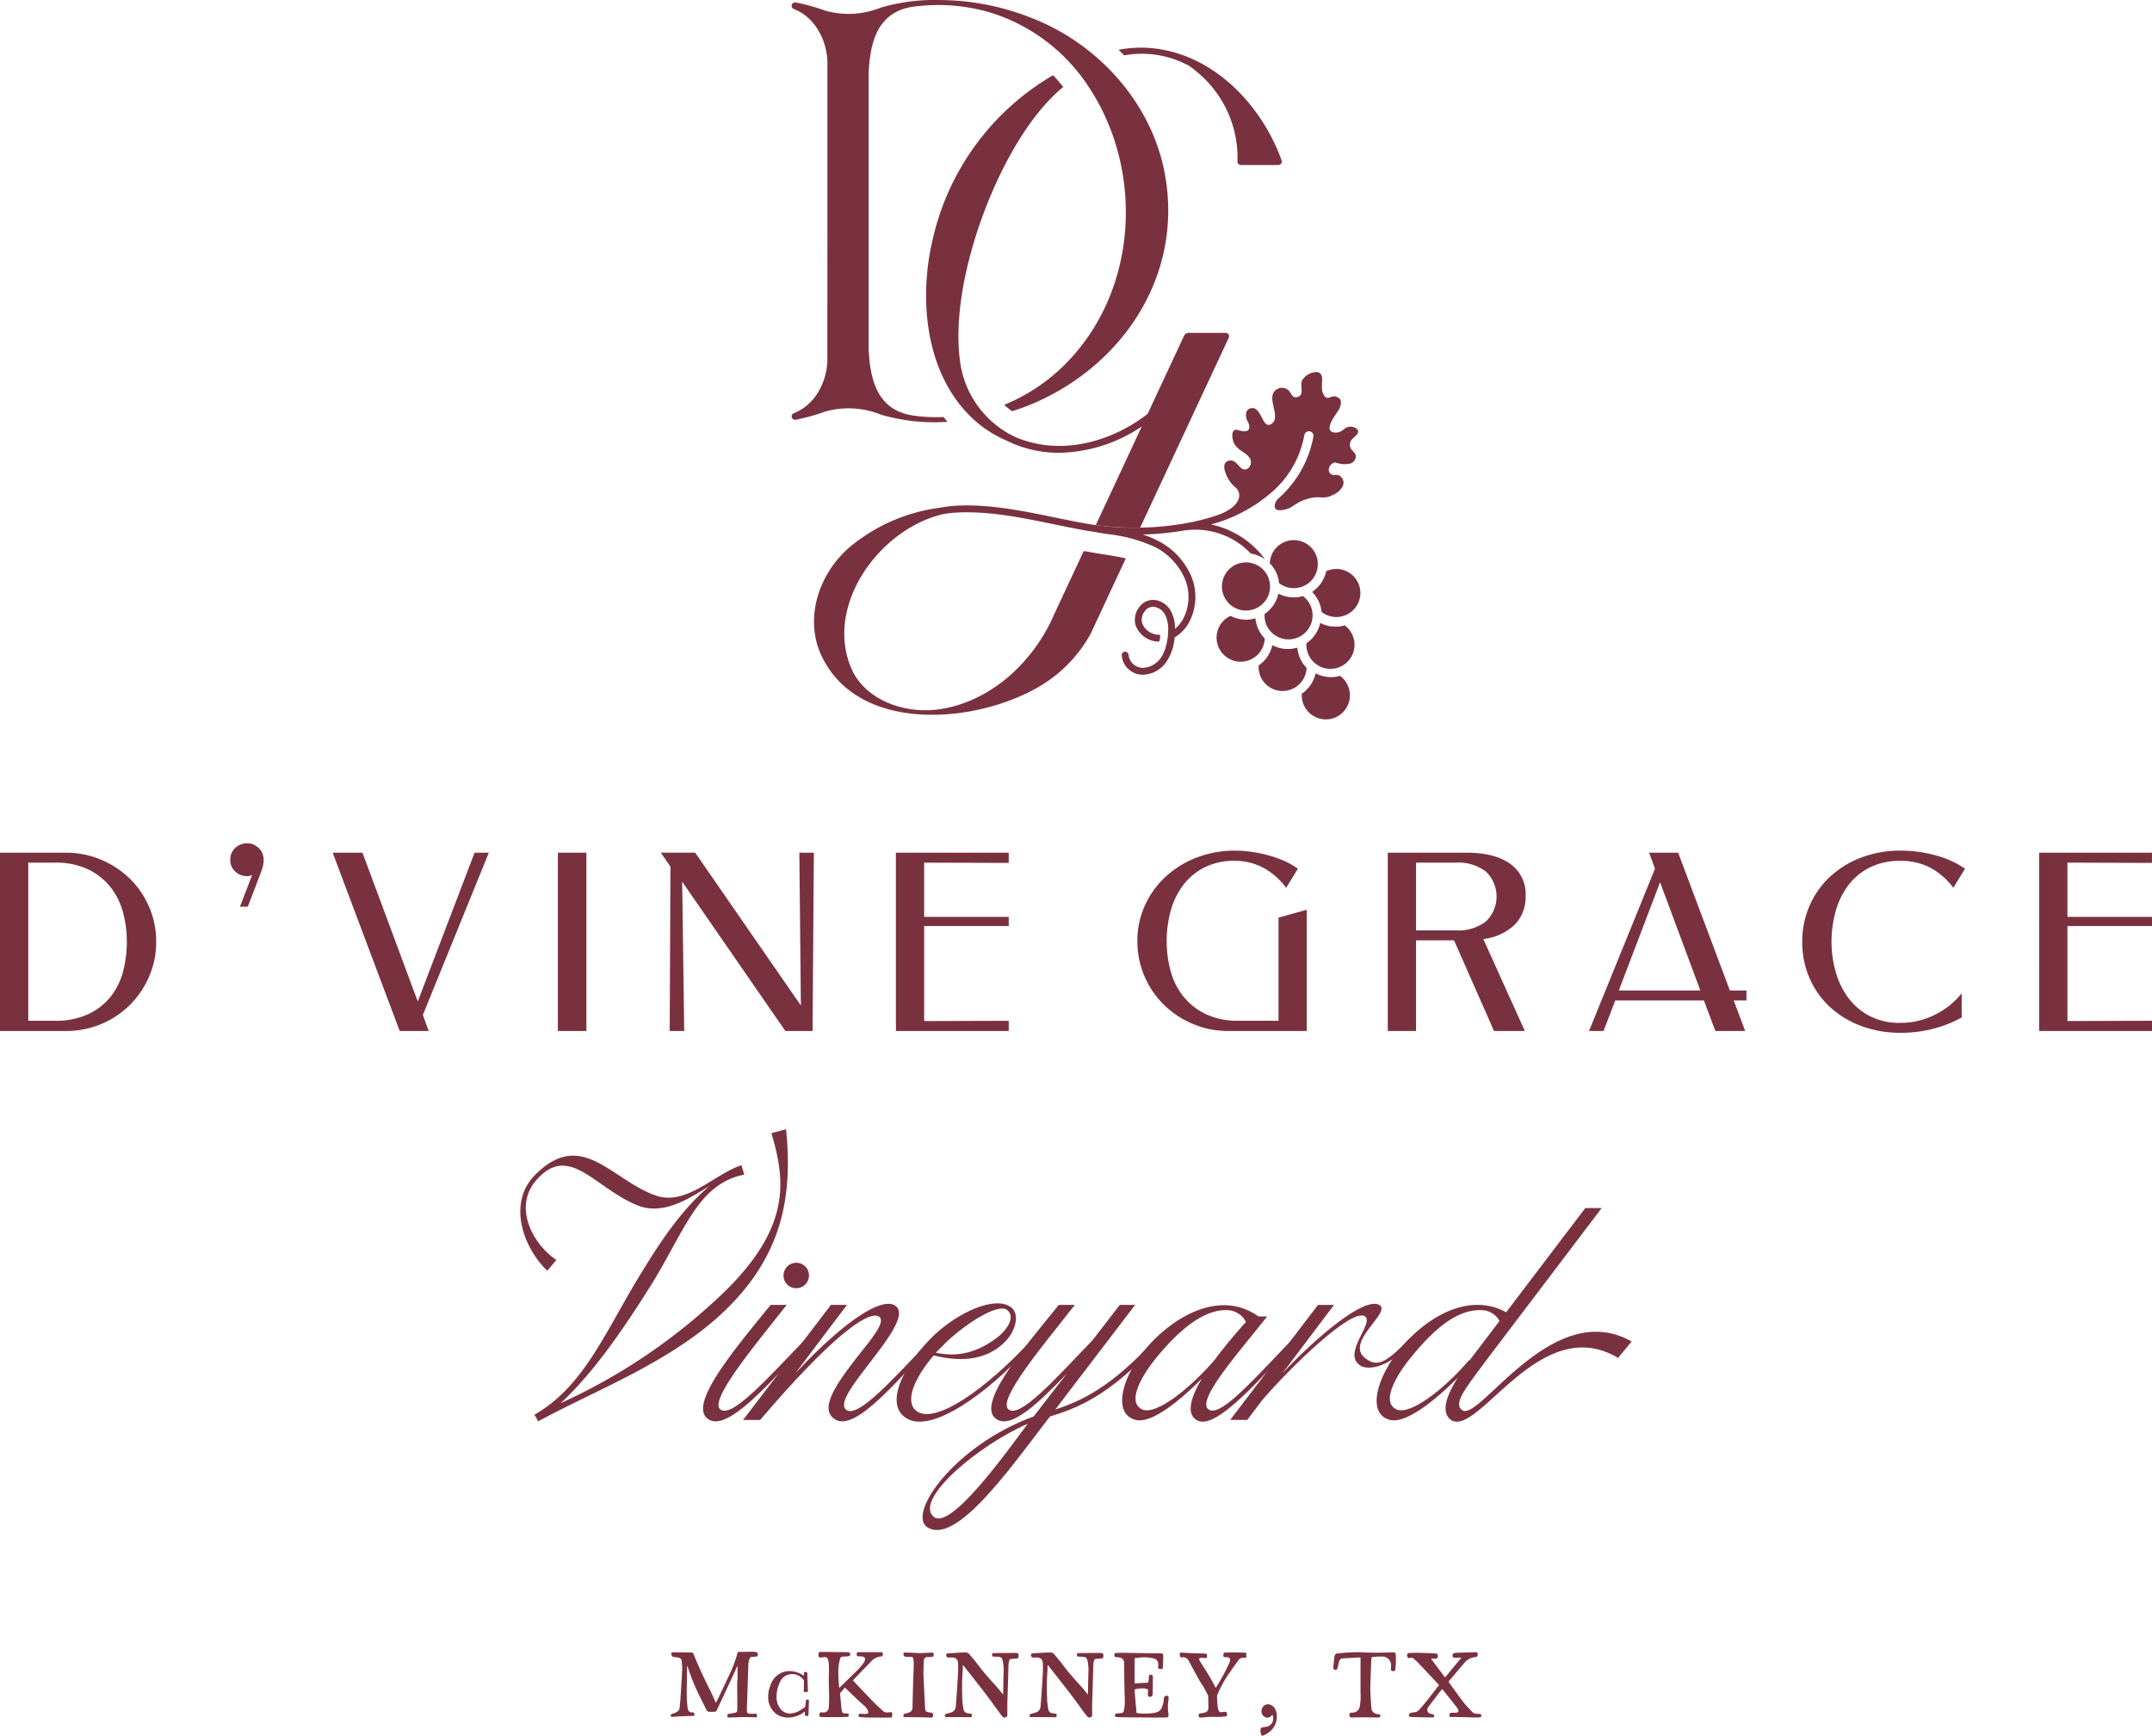 <svg xmlns="http://www.w3.org/2000/svg" xmlns:xlink="http://www.w3.org/1999/xlink" width="371.915" height="300" viewBox="0 0 371.915 300"><defs><clipPath id="a"><rect width="371.915" height="300" transform="translate(0 0.001)" fill="#7a313f"></rect></clipPath></defs><g transform="translate(0 -0.001)"><g clip-path="url(#a)"><path d="M127.459,287.895c-.243.524-.453,1.012-.679,1.5l-2.719,5.823a2.438,2.438,0,0,0-.175.4.373.373,0,0,1-.349.243,7.226,7.226,0,0,1-.87.016.582.582,0,0,1-.559-.3c-.834-1.707-1.743-3.381-2.438-5.176-.3-.731-.54-1.481-.805-2.231-.032-.052-.049-.123-.084-.174h-.052v1.273c-.019,1.394-.052,2.788-.035,4.2,0,.592.087,1.167.139,1.759a1.344,1.344,0,0,0,.158.453.575.575,0,0,0,.592.3.438.438,0,0,1,.313.052.661.661,0,0,1,.139.382c-.016.158-.174.174-.3.174-.679.02-1.377.036-2.056.071-.437.017-.889.052-1.323.088a.92.92,0,0,1-.21,0c-.139,0-.243-.052-.243-.191a.479.479,0,0,1,.139-.281.275.275,0,0,1,.208-.068,2.229,2.229,0,0,0,.889-.437.818.818,0,0,0,.313-.592c.052-.488.107-.96.14-1.445.106-1.743.226-3.5.313-5.247a11.845,11.845,0,0,0-.1-1.394.6.6,0,0,0-.54-.575,7.31,7.31,0,0,0-.8-.123c-.281-.033-.366-.1-.418-.4-.052-.333-.019-.4.314-.4,1.028,0,2.073.016,3.1.033a.391.391,0,0,1,.4.261c.873,2.2,1.882,4.323,2.943,6.431.281.576.523,1.151.769,1.708a2.486,2.486,0,0,1,.139.3c.174-.314.332-.611.472-.906.714-1.5,1.429-3,2.124-4.5a21.641,21.641,0,0,0,1.116-3.084c.09-.314.09-.314.4-.314.8,0,1.413-.016,2.212-.035a3.1,3.1,0,0,1,.558.051.37.37,0,0,1,.367.369c.054.259-.068.4-.33.433-.21.019-.438.019-.664.036a.447.447,0,0,0-.435.349,3.79,3.79,0,0,0-.192.87c-.086,2.353-.157,4.723-.242,7.093,0,.3-.019.611-.019.925,0,.417.12.592.539.608.282.019.56-.016.855-.016.226-.019.349.087.367.33.017.21-.052.3-.277.3-.648-.019-1.309-.052-1.973-.052-.782.016-1.393.052-2.192.068-.142,0-.281.019-.436.019-.194-.019-.281-.158-.265-.368s.107-.259.3-.278c.385-.052.75-.123,1.116-.207a.368.368,0,0,0,.294-.4c0-.142.02-.262.02-.385,0-1.342-.02-2.667-.02-4.009,0-.469.055-.941.071-1.429,0-.259-.016-.521-.016-.783Z" fill="#7a313f"></path><path d="M138.916,289.657v-.39c.011-.21.085-.27.341-.27.183,0,.27.074.27.256.014.344.014.7.024,1.039l.074,1.871c.011.257,0,.292-.259.292a2.031,2.031,0,0,1-.292,0c-.123,0-.169-.071-.169-.193.011-.186.011-.38.011-.576.011-.365.025-.744.025-1.113a.233.233,0,0,0-.05-.171,2.384,2.384,0,0,0-3.141-.734,2.1,2.1,0,0,0-.941,1.064,5.808,5.808,0,0,0-.6,2.836,3.176,3.176,0,0,0,.681,1.811,2.052,2.052,0,0,0,2.089.744,3.4,3.4,0,0,0,1.3-.512c.256-.159.526-.32.769-.489a.323.323,0,0,0,.133-.234c.038-.267.063-.548.088-.829.01-.137.049-.246.2-.284.221-.06.33.014.33.246l-.074,2.348c-.013.169-.087.232-.245.232h-.112c-.205-.014-.267-.088-.267-.281v-.467c-.1.063-.158.1-.232.137a4.6,4.6,0,0,1-2.067.842,3.72,3.72,0,0,1-2.346-.39,3.482,3.482,0,0,1-1.661-2.544,5.1,5.1,0,0,1,.306-2.468,4.083,4.083,0,0,1,.646-1.271,3.413,3.413,0,0,1,3.166-1.285,4.239,4.239,0,0,1,1.626.538c.134.073.245.16.379.245" fill="#7a313f"></path><path d="M145.053,291.728l.194-.175c1.009-.992,2.037-1.969,3.03-2.961.349-.349.643-.75.957-1.132a1.7,1.7,0,0,0,.245-.507.446.446,0,0,0-.365-.609,3.045,3.045,0,0,0-.7-.054c-.278,0-.349-.033-.349-.314,0-.417,0-.4.4-.4h3.714c.4.019.537.246.327.6a.282.282,0,0,1-.226.139,2.526,2.526,0,0,0-1.756.889l-3.088,3.188a.13.13,0,0,0-.032.052l.12.139c1.186,1.255,2.389,2.509,3.591,3.764.469.472.977.908,1.462,1.361a1,1,0,0,0,.837.278c.175-.017.35-.036.524-.036.21,0,.259.071.259.262a3.231,3.231,0,0,1-.016.4.251.251,0,0,1-.278.262h-1.691c-.854,0-1.708,0-2.561-.017a9.475,9.475,0,0,1-.993-.07c-.21-.017-.3-.1-.278-.279.016-.21.085-.3.311-.3s.472.052.7.052a1.843,1.843,0,0,0,.524-.087c.155-.052.191-.175.136-.33a2.3,2.3,0,0,0-.573-.906c-.5-.452-1.011-.908-1.5-1.361-.594-.556-1.167-1.131-1.743-1.688a1.816,1.816,0,0,1-.21-.193c-.278.313-.54.61-.8.924-.052.036-.036.139-.036.21.071.766.142,1.533.226,2.283a3.469,3.469,0,0,0,.123.731.354.354,0,0,0,.385.3c.155,0,.33.016.5.033.21,0,.243.035.262.281,0,.207-.052.278-.245.294-.559.019-1.113.052-1.675.052-.834,0-1.688,0-2.525-.016a2.373,2.373,0,0,1-.347-.017c-.245-.035-.3-.087-.281-.333a.917.917,0,0,1,.036-.209.268.268,0,0,1,.333-.26,1.505,1.505,0,0,0,.278.017.879.879,0,0,0,.976-.854c.052-.766.071-1.533.052-2.3-.019-1.29-.106-2.564-.019-3.834a13.662,13.662,0,0,0-.068-1.727,1.666,1.666,0,0,0-.142-.5.473.473,0,0,0-.521-.349c-.226.019-.453.051-.679.07-.262.033-.368-.051-.4-.332v-.068c-.019-.489.033-.559.5-.559,1.116,0,2.231.019,3.347.035.417,0,.837,0,1.254.016.366.019.489.281.279.6a.5.5,0,0,1-.156.087l-.3.033c-.262.019-.507.019-.75.035a.484.484,0,0,0-.453.4,8.7,8.7,0,0,0-.294,2.684c.016.679.068,1.361.12,2.04a2.28,2.28,0,0,0,.035.278" fill="#7a313f"></path><path d="M158.736,285.751l2.215-.1c.346-.019.452.069.414.418a.279.279,0,0,1-.278.3,4.706,4.706,0,0,1-.679.052.628.628,0,0,0-.75.643c-.049.7-.049,1.394-.068,2.092,0,.437.035.889.051,1.326.055,1.2.123,2.386.175,3.589.035.4.035.818.071,1.219.016.417.136.559.54.662a5.433,5.433,0,0,0,.556.088.3.3,0,0,1,.281.294v.194c0,.243-.106.349-.352.349-.782-.019-1.568-.055-2.351-.055-.7-.016-1.393-.016-2.091-.016-.139,0-.314.036-.347-.174a.372.372,0,0,1,.295-.437,4.093,4.093,0,0,0,.627-.174.89.89,0,0,0,.663-.906c.016-1.464.068-2.91.1-4.374.036-.958.09-1.934.107-2.891a5.8,5.8,0,0,0-.071-1.1c-.052-.314-.123-.349-.436-.366-.314,0-.609,0-.906-.016a.45.45,0,0,1-.314-.663c.036-.052.159-.071.243-.071.767.019,1.536.052,2.3.088Z" fill="#7a313f"></path><path d="M173.374,292.844v-.314c.019-1.167.035-2.318.071-3.485a7.553,7.553,0,0,0-.175-2.073.688.688,0,0,0-.646-.594c-.278-.017-.573-.033-.851-.033-.226,0-.316-.071-.316-.3-.017-.227.052-.314.3-.314,1.255-.016,2.509-.016,3.747-.035a.716.716,0,0,1,.278.035c.088.052.23.139.246.21a1.887,1.887,0,0,1-.055.627c0,.052-.155.088-.226.088-.346.032-.679.051-1.009.087a.3.3,0,0,0-.3.243,3.918,3.918,0,0,0-.139.627c-.036.976-.052,1.969-.088,2.962-.035,1.325-.087,2.667-.122,4.009v1.742c0,.175.035.35-.175.453-.207.087-.434.158-.627-.052-.085-.122-.21-.21-.295-.332l-1.151-1.585c-1.674-2.334-3.485-4.565-5.261-6.832l-.125-.155a.135.135,0,0,1-.068.016,9.217,9.217,0,0,1-.017.96,40.624,40.624,0,0,0-.035,5.28,12.477,12.477,0,0,0,.191,1.375.8.8,0,0,0,.766.682c.158.032.3.032.437.068.21.035.261.122.242.313-.016.21-.1.3-.294.3-1.238-.019-2.477-.019-3.7-.019a3.067,3.067,0,0,0-.417.019c-.139,0-.262-.052-.262-.227-.035-.226.017-.313.21-.349.3-.087.573-.158.854-.245a1.153,1.153,0,0,0,.818-1.045c.055-.766.123-1.516.175-2.283.087-1.219.158-2.438.226-3.66a14.4,14.4,0,0,0-.019-1.568.919.919,0,0,0-.99-.941c-.21-.016-.436,0-.646,0a.363.363,0,0,1-.385-.294c-.052-.281.019-.4.3-.436,1-.052,1.988-.123,2.965-.159a1,1,0,0,1,.8.4c.452.559.938,1.1,1.358,1.675.941,1.254,1.969,2.422,3.013,3.57.434.455.819.96,1.222,1.448l.139.155c.017,0,.017-.016.033-.016" fill="#7a313f"></path><path d="M188.033,292.844v-.314c.018-1.167.035-2.318.071-3.485a7.515,7.515,0,0,0-.176-2.073.687.687,0,0,0-.645-.594c-.278-.017-.573-.033-.851-.033-.226,0-.317-.071-.317-.3-.017-.227.052-.314.3-.314,1.254-.016,2.509-.016,3.747-.035a.719.719,0,0,1,.278.035c.087.052.229.139.246.21a1.862,1.862,0,0,1-.056.627c0,.052-.155.088-.226.088-.345.032-.679.051-1.009.087a.3.3,0,0,0-.3.243,3.811,3.811,0,0,0-.138.627c-.036.976-.052,1.969-.088,2.962-.035,1.325-.087,2.667-.123,4.009v1.742c0,.175.036.35-.175.453-.207.087-.433.158-.627-.052-.084-.122-.209-.21-.3-.332l-1.151-1.585c-1.673-2.334-3.485-4.565-5.261-6.832l-.125-.155a.13.13,0,0,1-.067.016,9.222,9.222,0,0,1-.017.96,40.621,40.621,0,0,0-.036,5.28,12.983,12.983,0,0,0,.191,1.375.806.806,0,0,0,.767.682c.158.032.3.032.436.068.211.035.261.122.243.313-.017.21-.1.3-.295.3-1.237-.019-2.476-.019-3.7-.019a3.052,3.052,0,0,0-.416.019c-.14,0-.263-.052-.263-.227-.034-.226.018-.313.211-.349.294-.087.572-.158.854-.245a1.153,1.153,0,0,0,.817-1.045c.056-.766.123-1.516.176-2.283.087-1.219.158-2.438.225-3.66a14.664,14.664,0,0,0-.018-1.568.919.919,0,0,0-.991-.941c-.209-.016-.435,0-.645,0a.362.362,0,0,1-.385-.294c-.052-.281.019-.4.3-.436,1-.052,1.987-.123,2.964-.159a1,1,0,0,1,.8.4c.451.559.938,1.1,1.358,1.675.94,1.254,1.968,2.422,3.013,3.57.433.455.819.96,1.222,1.448l.138.155c.017,0,.017-.016.034-.016" fill="#7a313f"></path><path d="M196.089,286.623v4.3c.016.019.033.035.049.035.663-.035,1.326-.052,1.988-.1.3-.019.349-.087.382-.384l.055-.7c.016-.229.071-.28.261-.3a.351.351,0,0,1,.418.278v.21c0,.958-.017,1.9-.036,2.858a.47.47,0,0,1-.7.418.358.358,0,0,1-.12-.278c-.019-.227.036-.453.019-.68,0-.3-.054-.349-.352-.4a4.5,4.5,0,0,0-1.811.087c-.106.016-.155.068-.155.191.033.226.033.452.049.679l.265,3.084c0,.1.016.159.12.175a9.71,9.71,0,0,0,3.016-.036,2.567,2.567,0,0,0,.4-.122,1.318,1.318,0,0,0,.87-.818,4.658,4.658,0,0,0,.333-1.517c.049-.4.275-.575.66-.469.071.016.141.139.158.226a4.648,4.648,0,0,1-.052.7,7.337,7.337,0,0,0,.016,2.04.437.437,0,0,1,.019.155c.052.472-.07.611-.542.611-1.5,0-3.014,0-4.511-.016-1.167,0-2.337-.019-3.486-.036a3.121,3.121,0,0,1-.436-.035c-.194-.035-.295-.155-.278-.314a.321.321,0,0,1,.33-.294c.262-.019.54-.036.8-.071a.433.433,0,0,0,.4-.366,8.179,8.179,0,0,0,.174-1.273c0-1.1-.054-2.2-.071-3.311-.016-1.184-.052-2.386-.035-3.573,0-.714-.259-.992-.993-1.115a1.7,1.7,0,0,0-.4-.033c-.246-.019-.317-.106-.3-.333,0-.068.016-.139.016-.191.016-.122.087-.174.21-.19.346,0,.714-.036,1.061-.036l6.6.1c.488,0,.559.052.559.54-.019.611-.035,1.238-.071,1.849-.019.278-.1.346-.384.313a.663.663,0,0,1-.191-.019c-.226-.051-.295-.12-.243-.365a1.527,1.527,0,0,0-.09-.925.855.855,0,0,0-.608-.5,7.259,7.259,0,0,0-2.735-.139c-.21.035-.418.052-.644.087" fill="#7a313f"></path><path d="M210.118,291.728a1.108,1.108,0,0,1,.087-.123,34.286,34.286,0,0,0,2.231-4.145,3.876,3.876,0,0,0,.123-.368.448.448,0,0,0-.385-.628,2.771,2.771,0,0,0-.5-.032c-.175-.019-.265-.088-.246-.262v-.194c.019-.226.088-.313.333-.33.382-.016.783-.035,1.184-.035.75,0,1.481.035,2.231.052.174,0,.242.071.21.245a1.774,1.774,0,0,0,.016.436c0,.156-.087.227-.226.208a1.945,1.945,0,0,0-.314-.017,1.01,1.01,0,0,0-.854.453c-.452.644-.941,1.271-1.358,1.917a19.624,19.624,0,0,0-2.247,4.007.948.948,0,0,0-.071.455c.016.573.071,1.148.12,1.724a1.669,1.669,0,0,0,.177.575.38.38,0,0,0,.469.278c.191-.016.366-.051.557-.068.262-.035.365.068.4.382.054.262-.017.4-.279.42a12.208,12.208,0,0,1-1.584.087,13.909,13.909,0,0,0-2.286.087,4.494,4.494,0,0,1-.488.017c-.191-.017-.259-.1-.259-.314,0-.278.085-.384.278-.4a6.118,6.118,0,0,0,.786-.139.788.788,0,0,0,.608-.8c.019-.679-.019-1.377-.035-2.056a.5.5,0,0,0-.1-.262,16.449,16.449,0,0,0-1.326-2.282c-.068-.1-.122-.243-.19-.35l-1.743-3.188a1.056,1.056,0,0,0-1.116-.611c-.139.019-.33.019-.365-.155a1.607,1.607,0,0,1-.071-.592.577.577,0,0,1,.262-.071c.436.017.87.052,1.306.071.906.033,1.814.068,2.7.087.4.017.5.12.453.521-.036.191-.1.262-.314.262a4,4,0,0,0-.627-.035c-.437,0-.524.139-.314.523.139.243.278.469.436.7.819,1.257,1.585,2.544,2.28,3.886,0,.019.02.036.055.071" fill="#7a313f"></path><path d="M219.879,296.381l-.071.1a.942.942,0,0,1-1.132.332,1.073,1.073,0,0,1-.662-1.1,1.157,1.157,0,0,1,1.219-1.132,1.558,1.558,0,0,1,1.238,1.029,3.34,3.34,0,0,1-1.326,3.921,7.067,7.067,0,0,1-.711.4c-.279.141-.472.054-.524-.243a3.483,3.483,0,0,1-.071-.731c.019-.262.123-.349.4-.4.226-.035.472-.054.7-.106a1.445,1.445,0,0,0,1.012-1.934,1.127,1.127,0,0,1-.071-.139" fill="#7a313f"></path><path d="M235.13,286.5c-.21,0-.382-.016-.559,0-.8.052-1.62.1-2.438.139a.693.693,0,0,0-.715.576c-.087.365-.174.75-.281,1.131a.32.32,0,0,1-.381.279.316.316,0,0,1-.314-.366,3.525,3.525,0,0,1,.016-.4c.055-.453.087-.922.142-1.374.068-.524.243-.7.747-.715a36.416,36.416,0,0,1,3.644-.194,49.462,49.462,0,0,0,5.138.036,5.621,5.621,0,0,1,.734,0c.226,0,.332.1.349.349.016.365.032.75.032,1.132-.016.453-.049.9-.084,1.361-.016.33-.194.469-.507.382a.316.316,0,0,1-.279-.35c.017-.19.036-.365.036-.54a1.512,1.512,0,0,0-1.465-1.62,12.934,12.934,0,0,0-1.83.1.3.3,0,0,0-.1.175c-.036.54-.052,1.063-.071,1.587-.052,1.271-.12,2.525-.12,3.8.016,1.08.1,2.176.191,3.259.035.627.521,1.028,1.271,1.061.122,0,.226.019.262.158a.26.26,0,0,1-.208.366,1.046,1.046,0,0,1-.193.035c-.783-.019-1.552-.019-2.335-.035-.663,0-1.306.016-1.969.016a.551.551,0,0,1-.175.019c-.365,0-.488-.139-.452-.488.035-.262.139-.366.4-.349a1.441,1.441,0,0,0,.976-.33,1.252,1.252,0,0,0,.4-.682,10.647,10.647,0,0,0,.139-2.561V286.5Z" fill="#7a313f"></path><path d="M248.706,291.275c-.119-.123-.226-.262-.345-.385-1.1-1.183-2.216-2.37-3.33-3.537-.176-.207-.418-.365-.593-.556a.727.727,0,0,0-.767-.226c-.4.087-.418-.071-.487-.385a.362.362,0,0,1,.365-.469c.508-.036.993-.036,1.482-.036.92.017,1.849.052,2.77.088a1.982,1.982,0,0,1,.331.035c.278.052.384.191.367.488-.019.259-.138.382-.436.4h-.75l2.421,3.257c.961-1.168,1.885-2.283,2.84-3.431h-.312c-.3,0-.593.016-.9,0-.225,0-.333-.107-.333-.3-.016-.278.091-.452.317-.488a2.659,2.659,0,0,1,.4-.052l3.293-.1c.246-.019.33.068.349.313.017.314-.122.521-.435.54a2.656,2.656,0,0,0-1.9,1.029c-.888,1.028-1.762,2.072-2.635,3.1a.167.167,0,0,0-.016.227c.4.54.785,1.1,1.186,1.639.453.627.907,1.235,1.358,1.83a10.451,10.451,0,0,0,.7.818c.3.314.608.644.937.957a.663.663,0,0,0,.317.159c.225.035.453.035.679.051a1.022,1.022,0,0,1,.226.017.321.321,0,0,1,.21.313.247.247,0,0,1-.227.246,2.887,2.887,0,0,1-.558.052c-.784-.017-1.584-.052-2.386-.069-.735-.019-1.448-.019-2.179-.019-.124-.016-.192-.035-.176-.174.019-.087.019-.175.036-.262a.306.306,0,0,1,.347-.3c.228,0,.474.017.7,0,.452-.019.607-.278.364-.679a5.451,5.451,0,0,0-.455-.627c-.715-.908-1.446-1.814-2.16-2.719l-.071-.071c-.207.246-.417.488-.611.734-.589.782-1.2,1.568-1.794,2.37a.712.712,0,0,0,.4,1.167,1.986,1.986,0,0,0,.315.068.329.329,0,0,1,.3.349c-.018.191-.177.21-.316.21-.573,0-1.168,0-1.758-.019s-1.2-.033-1.8-.052H243.9c-.294-.016-.4-.087-.4-.261a.48.48,0,0,1,.437-.489,6.071,6.071,0,0,0,.785-.12,1.232,1.232,0,0,0,.469-.3c1.255-1.342,2.315-2.823,3.447-4.252.038-.016.038-.052.071-.087" fill="#7a313f"></path><path d="M0,178.2V147.386H11.315a15.6,15.6,0,0,1,6.1,1.189,15.918,15.918,0,0,1,4.974,3.256,15.231,15.231,0,0,1,3.368,4.888,15.011,15.011,0,0,1,1.233,6.076,14.882,14.882,0,0,1-1.233,6.03,15.666,15.666,0,0,1-3.343,4.909,15.431,15.431,0,0,1-4.956,3.281,15.647,15.647,0,0,1-6.1,1.189Zm4.887-1.762H9.422a13.324,13.324,0,0,0,5.875-1.167,10.8,10.8,0,0,0,3.875-3.06,11.832,11.832,0,0,0,2.114-4.358,20.051,20.051,0,0,0,.635-5.019v-.043a19.556,19.556,0,0,0-.657-5.065,12.119,12.119,0,0,0-2.157-4.38,11.007,11.007,0,0,0-3.876-3.081A13.09,13.09,0,0,0,9.422,149.1H4.887Z" fill="#7a313f"></path><path d="M42.7,145.758a2.816,2.816,0,0,1,2,.815,2.75,2.75,0,0,1,.859,2.09,4.291,4.291,0,0,1-.177,1.254c-.118.4-.249.788-.4,1.167l-2.157,5.635H41.47l2.114-5.5a1.477,1.477,0,0,1-.925.218,2.854,2.854,0,0,1-2-.791,2.584,2.584,0,0,1-.859-1.982,2.69,2.69,0,0,1,.883-2.136,2.983,2.983,0,0,1,2.024-.769" fill="#7a313f"></path><path d="M57.494,147.387h5.149L72.2,173.1l9.818-25.71H84.48l-11.4,28.044L74.09,178.2H69.075Z" fill="#7a313f"></path><rect width="4.931" height="30.818" transform="translate(96.414 147.387)" fill="#7a313f"></rect><path d="M140.434,178.2h-4.71l-17.828-25.8.352,25.8h-2.509l.131-28.4-1.672-2.422h5.943L138.41,173.8l-.264-26.416h2.509Z" fill="#7a313f"></path><path d="M154.831,147.387h19.5v1.762l-14.618-.044v9.376h14.618v1.585H159.716v16.421l14.618-.044V178.2h-19.5Z" fill="#7a313f"></path><path d="M196.565,162.663a14.7,14.7,0,0,1,1.276-6.1,15.38,15.38,0,0,1,3.524-4.953,16.712,16.712,0,0,1,5.348-3.346,18.025,18.025,0,0,1,6.712-1.233,20.247,20.247,0,0,1,2.951.221,24.066,24.066,0,0,1,2.926.616,19.262,19.262,0,0,1,2.708.969,12.323,12.323,0,0,1,2.291,1.322l-2.026,3.3a11.981,11.981,0,0,0-3.963-3.477,10.256,10.256,0,0,0-4.887-1.189,11.314,11.314,0,0,0-5.37,1.189,10.631,10.631,0,0,0-3.674,3.147,13.2,13.2,0,0,0-2.094,4.448,19.782,19.782,0,0,0-.66,5.084v.044a19.606,19.606,0,0,0,.66,5.04,12.166,12.166,0,0,0,2.157,4.4,11.241,11.241,0,0,0,3.854,3.1,12.768,12.768,0,0,0,5.79,1.189h6.867V158.613l4.884-1.366V178.2h-13.6a15.43,15.43,0,0,1-6.074-1.211,15.961,15.961,0,0,1-5-3.3,15.436,15.436,0,0,1-3.365-4.931,15.154,15.154,0,0,1-1.233-6.1" fill="#7a313f"></path><path d="M263.659,154.959a6.759,6.759,0,0,1-1.961,4.952,9.468,9.468,0,0,1-5.348,2.4l7.178,15.892H258.2l-6.911-15.671h-6.562V178.2h-4.884V147.388h13.647q4.843,0,7.527,1.936a6.412,6.412,0,0,1,2.643,5.635m-12.019,5.855a7.808,7.808,0,0,0,5.149-1.541,5.952,5.952,0,0,0,0-8.629,7.825,7.825,0,0,0-5.149-1.541h-6.914v11.711Z" fill="#7a313f"></path><path d="M274.62,178.205l11.4-28.044-1.015-2.774h5.021l8.937,23.817h2.861v1.718h-2.2l1.983,5.283h-5.152l-1.983-5.283H279.155l-2.026,5.283Zm19.238-7L286.9,152.492,279.772,171.2Z" fill="#7a313f"></path><path d="M311.469,162.795a15.382,15.382,0,0,1,1.233-6.164,15.032,15.032,0,0,1,3.477-5,16.352,16.352,0,0,1,5.392-3.368,18.88,18.88,0,0,1,6.932-1.233,22.426,22.426,0,0,1,6.077.837,15.859,15.859,0,0,1,5.021,2.289l-2.027,3.3a11.836,11.836,0,0,0-3.982-3.477A10.784,10.784,0,0,0,328.5,148.8a11.46,11.46,0,0,0-5.588,1.255,10.756,10.756,0,0,0-3.7,3.256,13.582,13.582,0,0,0-2.048,4.492,19.828,19.828,0,0,0-.638,4.952v.088a19.129,19.129,0,0,0,.66,4.909,13.973,13.973,0,0,0,2.092,4.513,10.858,10.858,0,0,0,3.7,3.278,11.236,11.236,0,0,0,5.522,1.255,13.024,13.024,0,0,0,5.9-1.407,13.483,13.483,0,0,0,4.626-3.7v4.18a20.818,20.818,0,0,1-4.735,1.893,21.621,21.621,0,0,1-5.79.75,19.172,19.172,0,0,1-6.932-1.211,16.256,16.256,0,0,1-5.392-3.324A14.758,14.758,0,0,1,312.7,169a15.475,15.475,0,0,1-1.233-6.207" fill="#7a313f"></path><path d="M352.411,147.387h19.5v1.762L357.3,149.1v9.376h14.618v1.585H357.3v16.421l14.618-.044V178.2h-19.5Z" fill="#7a313f"></path><path d="M110.729,220.192c3.014-4.939,6.807-10.9,11.869-15.18-3.676,2.228-8.013,5.119-12.469,3.314-7.35-3.014-11.689-10.664-17.288-4.519-4.4,4.819-.6,11.386,3.314,13.977l-1.569,1.865c-4.276-4.1-6.867-11.806-2.108-16.565,8.073-8.133,13.132.843,20.842,3.554,5.3,1.868,10.181-3.734,14.82-5.239l.48,1.625c-8.01,1.625-10.181,9.518-16.023,18.976-4.639,7.407-10,15.3-15.72,20.539a100.58,100.58,0,0,0,26.684-17.708c13.491-12.289,12.166-20.722,9.758-28.974l2.531-.663c1.2,11.746-.786,21.8-10.364,31.142-9.215,9.036-22.95,14.1-32.465,19.337l-.663-1.146c8.673-4.939,12.349-14.577,18.371-24.335" fill="#7a313f"></path><path d="M133.185,225.552h2.768c-5.479,6.987-13.492,16.505-11.444,18.071,1.991,1.508,7.893-5.119,14.638-12.106l.482.482c-6.684,7.107-13.611,15.18-16.985,13.432-4.219-2.168,4.214-12.106,10.541-19.879m2.228-5.119a2.2,2.2,0,1,1,2.228,2.228,2.172,2.172,0,0,1-2.228-2.228" fill="#7a313f"></path><path d="M143.6,225.553h2.774l-8.916,11.806c8.976-9.578,14.817-12.891,17.046-11.806,2.65,1.325-1.326,6.264-4.7,10.661-2.588,3.373-4.879,6.447-3.553,7.47,2.051,1.568,8.373-5.662,14.637-12.167l.483.48c-6.325,6.688-13.372,15.24-16.866,13.435-3.253-1.688.18-6.385,3.374-10.541,2.708-3.434,5.422-6.567,3.974-7.35-1.869-1.025-8.19,3.494-20.482,17.891h-2.948Z" fill="#7a313f"></path><path d="M161.481,230.733c4.34-4.036,10.484-6.747,13.195-4.819,1.625,1.146.843,3.977-.663,5.662-3.676,4.1-8.975,3.616-12.652,2.711-3.37,3.916-5.179,8.193-2.828,9.7,3.251,2.108,11.8-3.794,19.634-12.286l.483.42c-8.733,9.638-17.649,15.24-21.685,13.191-4.456-2.228-.843-9.455,4.516-14.577m10.664.6c2.108-1.565,3.374-3.856,1.868-4.939-1.568-1.085-6.627,2.048-10.3,5.422l-1.988,1.988c3.071.663,6.505.42,10.421-2.471" fill="#7a313f"></path><path d="M178.643,244.829l5.724-7.41c-4.879,5.121-9.4,9.338-11.926,8.012-4.216-2.168,4.216-12.106,10.541-19.879h2.771c-5.482,6.988-13.5,16.506-11.447,18.071,1.989,1.508,7.83-5,14.518-11.986l4.7-6.085h2.65l-13.794,18.071c4.339-1.385,9.7-3.853,17.048-11.926l.6.423c-8.256,9.335-14.4,11.443-18.554,12.709l-.845,1.085c-6.565,8.613-15.54,21.142-20.359,18.071-3.554-2.288,4.579-14.095,18.371-19.156m-1.023,1.265c-8.373,3.614-19.576,12.952-16.325,16.023,2.831,2.71,12.711-11.2,16.325-16.023" fill="#7a313f"></path><path d="M198.576,232.479c4.88-5.359,12.589-9.455,18.914-4.939H219c-4.942,6.265-12.352,14.577-10.121,16.083,2.046,1.385,7.65-5.059,14.4-12.047l.482.423c-6.684,7.107-13.917,15.42-16.988,13.432-1.805-1.146-.962-3.977.966-7.167-3.976,3.973-8.736,7.83-11.446,7.167-4.157-1.026-2.469-7.71,2.29-12.952M209.9,235.07c1.745-2.348,3.734-4.7,5.422-6.567a3.665,3.665,0,0,0-3.194-2.046c-4.156-.182-8.372,3.554-11.866,7.71-3.434,4.1-5.422,8.313-2.831,9.456,2.228.965,7.77-3.131,12.469-8.553" fill="#7a313f"></path><path d="M227.782,225.553h2.771l-8.915,11.806c6.024-6.384,14.154-13.251,16.745-11.806,2.231,1.265-6.2,6.5-2.348,9.275,1.928,1.386,3.313,1.026,7.59-3.493l.54.3c-3.974,4.94-7.77,5.18-8.973,4.457-3.434-2.048,2.348-7.347.723-8.553-2.231-1.625-13.015,8.916-17.771,14.457l-2.591,3.434H212.6Z" fill="#7a313f"></path><path d="M251.928,238.141c-4.034,4.036-8.976,7.953-11.684,7.29-4.156-1.026-2.351-7.65,2.288-12.952,4.76-5.359,11.687-8.975,17.769-5.662l13.674-18.01h2.834l-20,26.383c-3.254,4.459-5.785,7.35-4.1,8.555,2.953,2.109,15.6-19.639,29.277-11.869l-2.351,2.831c-13.432-8.01-23.973,13.495-28.792,10.784-1.868-1.266-.963-4.1,1.083-7.35m1.988-3.071.06.06.6-.783,4.576-6.024a3.59,3.59,0,0,0-3.071-1.866c-4.156-.182-8.07,3.131-11.866,7.71-3.431,4.1-5.419,8.313-2.831,9.456,2.228.965,7.893-3.131,12.529-8.553" fill="#7a313f"></path><path d="M229.2,98.73a5.728,5.728,0,0,1-2.392,3.543c0,.03,0,.057,0,.087a5.663,5.663,0,0,1,1.59,3.409,4.152,4.152,0,1,0,.8-7.039" fill="#7a313f"></path><path d="M217.531,115.007a5.6,5.6,0,0,0,1.151-1.031,5.752,5.752,0,0,0,1.2-2.454c.006,0,.008-.006.014-.006a5.737,5.737,0,0,0,4.249.445c.024.016.046.032.071.051a5.64,5.64,0,0,0,1.59,3.41,4.148,4.148,0,0,1-7.909,1.614,4.1,4.1,0,0,1-.363-2.029" fill="#7a313f"></path><path d="M217.482,108.783a5.711,5.711,0,0,1-.5-1.841c-.024-.019-.046-.035-.071-.052a5.723,5.723,0,0,1-4.249-.447,4.159,4.159,0,1,0,5.91,3.908,5.678,5.678,0,0,1-1.088-1.568" fill="#7a313f"></path><path d="M220.939,102.605a5.737,5.737,0,0,1-2.386,3.518,4.1,4.1,0,0,0,.366,1.991,4.158,4.158,0,1,0,7.537-3.515,4.089,4.089,0,0,0-1.289-1.56,5.741,5.741,0,0,1-4.228-.434" fill="#7a313f"></path><path d="M227.366,116.386a5.737,5.737,0,0,1-2.386,3.518,4.114,4.114,0,0,0,.365,1.991,4.159,4.159,0,1,0,7.538-3.515,4.083,4.083,0,0,0-1.29-1.56,5.739,5.739,0,0,1-4.227-.434" fill="#7a313f"></path><path d="M228.167,107.667a5.746,5.746,0,0,0,4.23.434,4.16,4.16,0,1,1-6.616,3.084,5.737,5.737,0,0,0,2.386-3.518" fill="#7a313f"></path><path d="M221.838,93.751a4.144,4.144,0,0,0-2.381,3.625,5.633,5.633,0,0,1,1.59,3.409,4.152,4.152,0,1,0,.791-7.034" fill="#7a313f"></path><path d="M219.108,99.614A4.16,4.16,0,1,1,213.58,97.6a4.159,4.159,0,0,1,5.528,2.013" fill="#7a313f"></path><path d="M196.824,91.2l-7.339-.442Z" fill="#7a313f"></path><path d="M201.357,30.293c-2.22-12.518-11.733-22.972-23.542-27.362A43.258,43.258,0,0,0,162.526.01a32.966,32.966,0,0,0-10.287,1.3,14.8,14.8,0,0,1-9.706.5,35.128,35.128,0,0,0-5.01-1.385.594.594,0,0,0-.33,1.137c3.6,1.383,5.662,5.28,5.8,9.036,0,0,0,51.779-.005,51.793-.128,3.741-2.187,7.641-5.79,9.024a.594.594,0,0,0,.33,1.137,34.874,34.874,0,0,0,5.01-1.388,14.81,14.81,0,0,1,9.706.508,33,33,0,0,0,10.287,1.3c.407-.011.813-.033,1.217-.052-.237-.278-.464-.562-.687-.846a27.229,27.229,0,0,1-5.583-.3c-5.815-1.058-7.1-6.016-7.353-11.378V12.585c.257-5.362,1.538-10.32,7.353-11.378A33.05,33.05,0,0,1,165.055,1a31.715,31.715,0,0,1,6.171,1.191,31.38,31.38,0,0,1,17.166,13.2c8.858,13.686,8.263,32.735-2.237,45.292a32.024,32.024,0,0,1-12.608,9.291,12.927,12.927,0,0,0,1.361,1.1c.979-.3,1.95-.636,2.907-1.023,13.577-5.512,23.313-17.662,24.038-31.953a34.392,34.392,0,0,0-.5-7.805" fill="#7a313f"></path><path d="M221.495,27.731c-3.657-10.178-12.736-19.314-24.084-19.489a20.983,20.983,0,0,0-4.1.366c.33.316.66.632.976.96a17.044,17.044,0,0,1,10.925,1.658.093.093,0,0,0,.019-.022,14.8,14.8,0,0,1,1.664,1.254,19.2,19.2,0,0,1,6.971,15.434.59.59,0,0,0,.586.633h6.477a.6.6,0,0,0,.565-.794" fill="#7a313f"></path><path d="M190.8,95.832c-.873-.139-1.737-.275-2.588-.434l-.074-.013c-.286-.044-.851-.137-.851-.137l-5.214,11.179a4.109,4.109,0,0,0-.147.407l-.033-.011a29.168,29.168,0,0,1-4.713,7.273c-4.1,4.746-10.05,8.283-16.445,8.654-5.2.248-10.994-1.939-13.4-6.764-5.13-10.892,4.416-24.488,15.652-27.117.128-.03-.431-1.126-.48-1.121l-.177.025a30.586,30.586,0,0,0-15.134,6.5c-5.975,4.876-8.692,13.6-4.475,20.47,7.194,12.24,27.327,10.121,37.843,3.333a23.78,23.78,0,0,0,7.65-8.051,3.426,3.426,0,0,0,.278-.488l.038-.079c.041-.079.087-.153.128-.234l-.016-.006,5.924-12.7c-1.187-.275-2.455-.483-3.764-.69" fill="#7a313f"></path><path d="M189.373,90.766l.008-.014h0Z" fill="#7a313f"></path><path d="M211.822,57.537H205.6a.952.952,0,0,0-1.036.649c-.09.191-2.962,6.352-6.227,13.353-6.414,4.961-15.106,7.271-22.786,4.036a16.878,16.878,0,0,1-9.663-13.347c-1.753-13.3,5.872-34.339,14.823-44.261a29.432,29.432,0,0,1,3.035-2.942c-.556-.707-1.142-1.38-1.75-2.024A44.064,44.064,0,0,0,161.1,41.79c-2.55,11.146-.8,25.02,8.987,32.2a22.4,22.4,0,0,0,3.968,2.212c.158.076.311.158.469.231a20.349,20.349,0,0,0,8.52,1.83,26.2,26.2,0,0,0,14.28-4.549c-3.259,7-6.663,14.294-7.945,17.04v0c1.148.164,2.245.286,3.235.341,1.421.092,2.91.125,4.434.1l15.308-32.809a.593.593,0,0,0-.537-.845" fill="#7a313f"></path><path d="M233.559,77.705a1.4,1.4,0,0,1,.177-1.846c.472-.491,1.776-1.339.3-1.994a1.731,1.731,0,0,0-1.727.284,2.052,2.052,0,0,1-1.772.6c-1.915-.306.341-3.128.772-3.821.493-.8.6-1.707.133-2.078-1.333-1.069-1.939.826-2.719-.69-.747-1.451.464-3.469-1.028-3.846a2.956,2.956,0,0,0-2.547,1.274c-.7.764.436,2.656-.868,3.025-1.249.351-.979-1.053-2.061-1.435a1.654,1.654,0,0,0-2.294,1.148c-.341,1.577,1.325,4.091-.267,4.994s-1.6-3.4-3.647-2.706c-.856.325-.774,1.416-.463,2.089.763,1.326.4,2.275-1.552,1.645-1.263-.409-1.091,1.235-.854,1.942.554,1.655,2.379,1.8,2.943,3.106a1.3,1.3,0,0,1-.616,1.68c-1.17.467-1.558-1.47-2.733-1.478-1.385-.008-1.309,1.268-.875,2.28a5.561,5.561,0,0,0,1.641,2.37c.8.548,1.648,2.752-2.419,4.546-1.063.393-2.162.734-3.283,1.026-.48.122-.958.242-1.443.346-.068.016-.136.036-.207.049a51.337,51.337,0,0,1-13.53.884c-.99-.055-2.087-.177-3.243-.33-.474-.066-.946-.139-1.41-.221-1.912-.333-3.856-.734-5.738-1.121C176.75,88.3,171.086,87.133,165.4,87.4a20.989,20.989,0,0,0-3.043.376l.608,1.094a19.529,19.529,0,0,1,2.493-.281c5.541-.262,11.124.887,16.524,2,1.89.389,3.845.79,5.774,1.129.362.062.733.12,1.11.177.815.153,1.65.283,2.487.417a26.21,26.21,0,0,1,8.206,2.217,11.184,11.184,0,0,1,5.174,5.428,8.136,8.136,0,0,1-.371,7.219,5.979,5.979,0,0,1-1.285,1.5,6.565,6.565,0,0,0-.583-2.79,3.712,3.712,0,0,0-3.281-2.206,3.057,3.057,0,0,0-2.395,1.347,3.564,3.564,0,0,0-.548,3.087,4.321,4.321,0,0,0,4.045,2.793,2.508,2.508,0,0,0,.177-1.189,3.168,3.168,0,0,1-3.09-1.964,2.363,2.363,0,0,1,.382-2.037,1.875,1.875,0,0,1,1.453-.848h.038a2.589,2.589,0,0,1,2.152,1.538,5.9,5.9,0,0,1,.448,2.82,10.258,10.258,0,0,1-.6,3.21,6.507,6.507,0,0,1-.562,1.115,3.933,3.933,0,0,1-3.248,1.882,2.51,2.51,0,0,1-2.422-2.222.595.595,0,0,0-1.189.013,3.659,3.659,0,0,0,3.567,3.4c.049,0,.1,0,.142,0a5.12,5.12,0,0,0,4.142-2.419,8.807,8.807,0,0,0,1.3-4.034,6.884,6.884,0,0,0,2.375-2.389,9.34,9.34,0,0,0,.45-8.291,12.354,12.354,0,0,0-5.714-6.019,16.107,16.107,0,0,0-2.631-1.082,49.2,49.2,0,0,0,5.6-.461c.115-.014.229-.027.346-.044a.07.07,0,0,0,.025,0c.112-.022.224-.033.338-.052.246-.038.491-.076.736-.117a13.173,13.173,0,0,1,11.638,3.965,5.786,5.786,0,0,1,2.468,1,15.551,15.551,0,0,0-9.355-6.035,26.23,26.23,0,0,0,10.964-5.976c.041-.038.079-.076.117-.114.2-.2.412-.388.6-.592.079-.085.153-.169.229-.254.164-.183.333-.36.491-.548a16.865,16.865,0,0,0,2.473-3.914.355.355,0,0,0,.02-.038c.166-.368.316-.742.455-1.121.035-.092.068-.185.1-.278.109-.319.213-.644.3-.971.03-.109.066-.218.1-.33.109-.423.21-.851.294-1.3a.793.793,0,1,1,1.558.292,18.85,18.85,0,0,1-6.2,10.792c-.469.545-1,1.985.5,1.89,2.217-.142,2.195-1.252,4.748-1.975,2.225-.63,2.515.205,4.216-.611a3.53,3.53,0,0,0,1.779-1.489,1.427,1.427,0,0,0-.671-1.966c-.718-.208-.761.182-1.378-.24-.575-.4-.354-1.383.238-1.754s.529-.136,1.219-.033a3.841,3.841,0,0,0,2.067-.041c.641-.272,1.083-1.134.663-1.693a6.744,6.744,0,0,0-.6-.682" fill="#7a313f"></path></g></g></svg>
